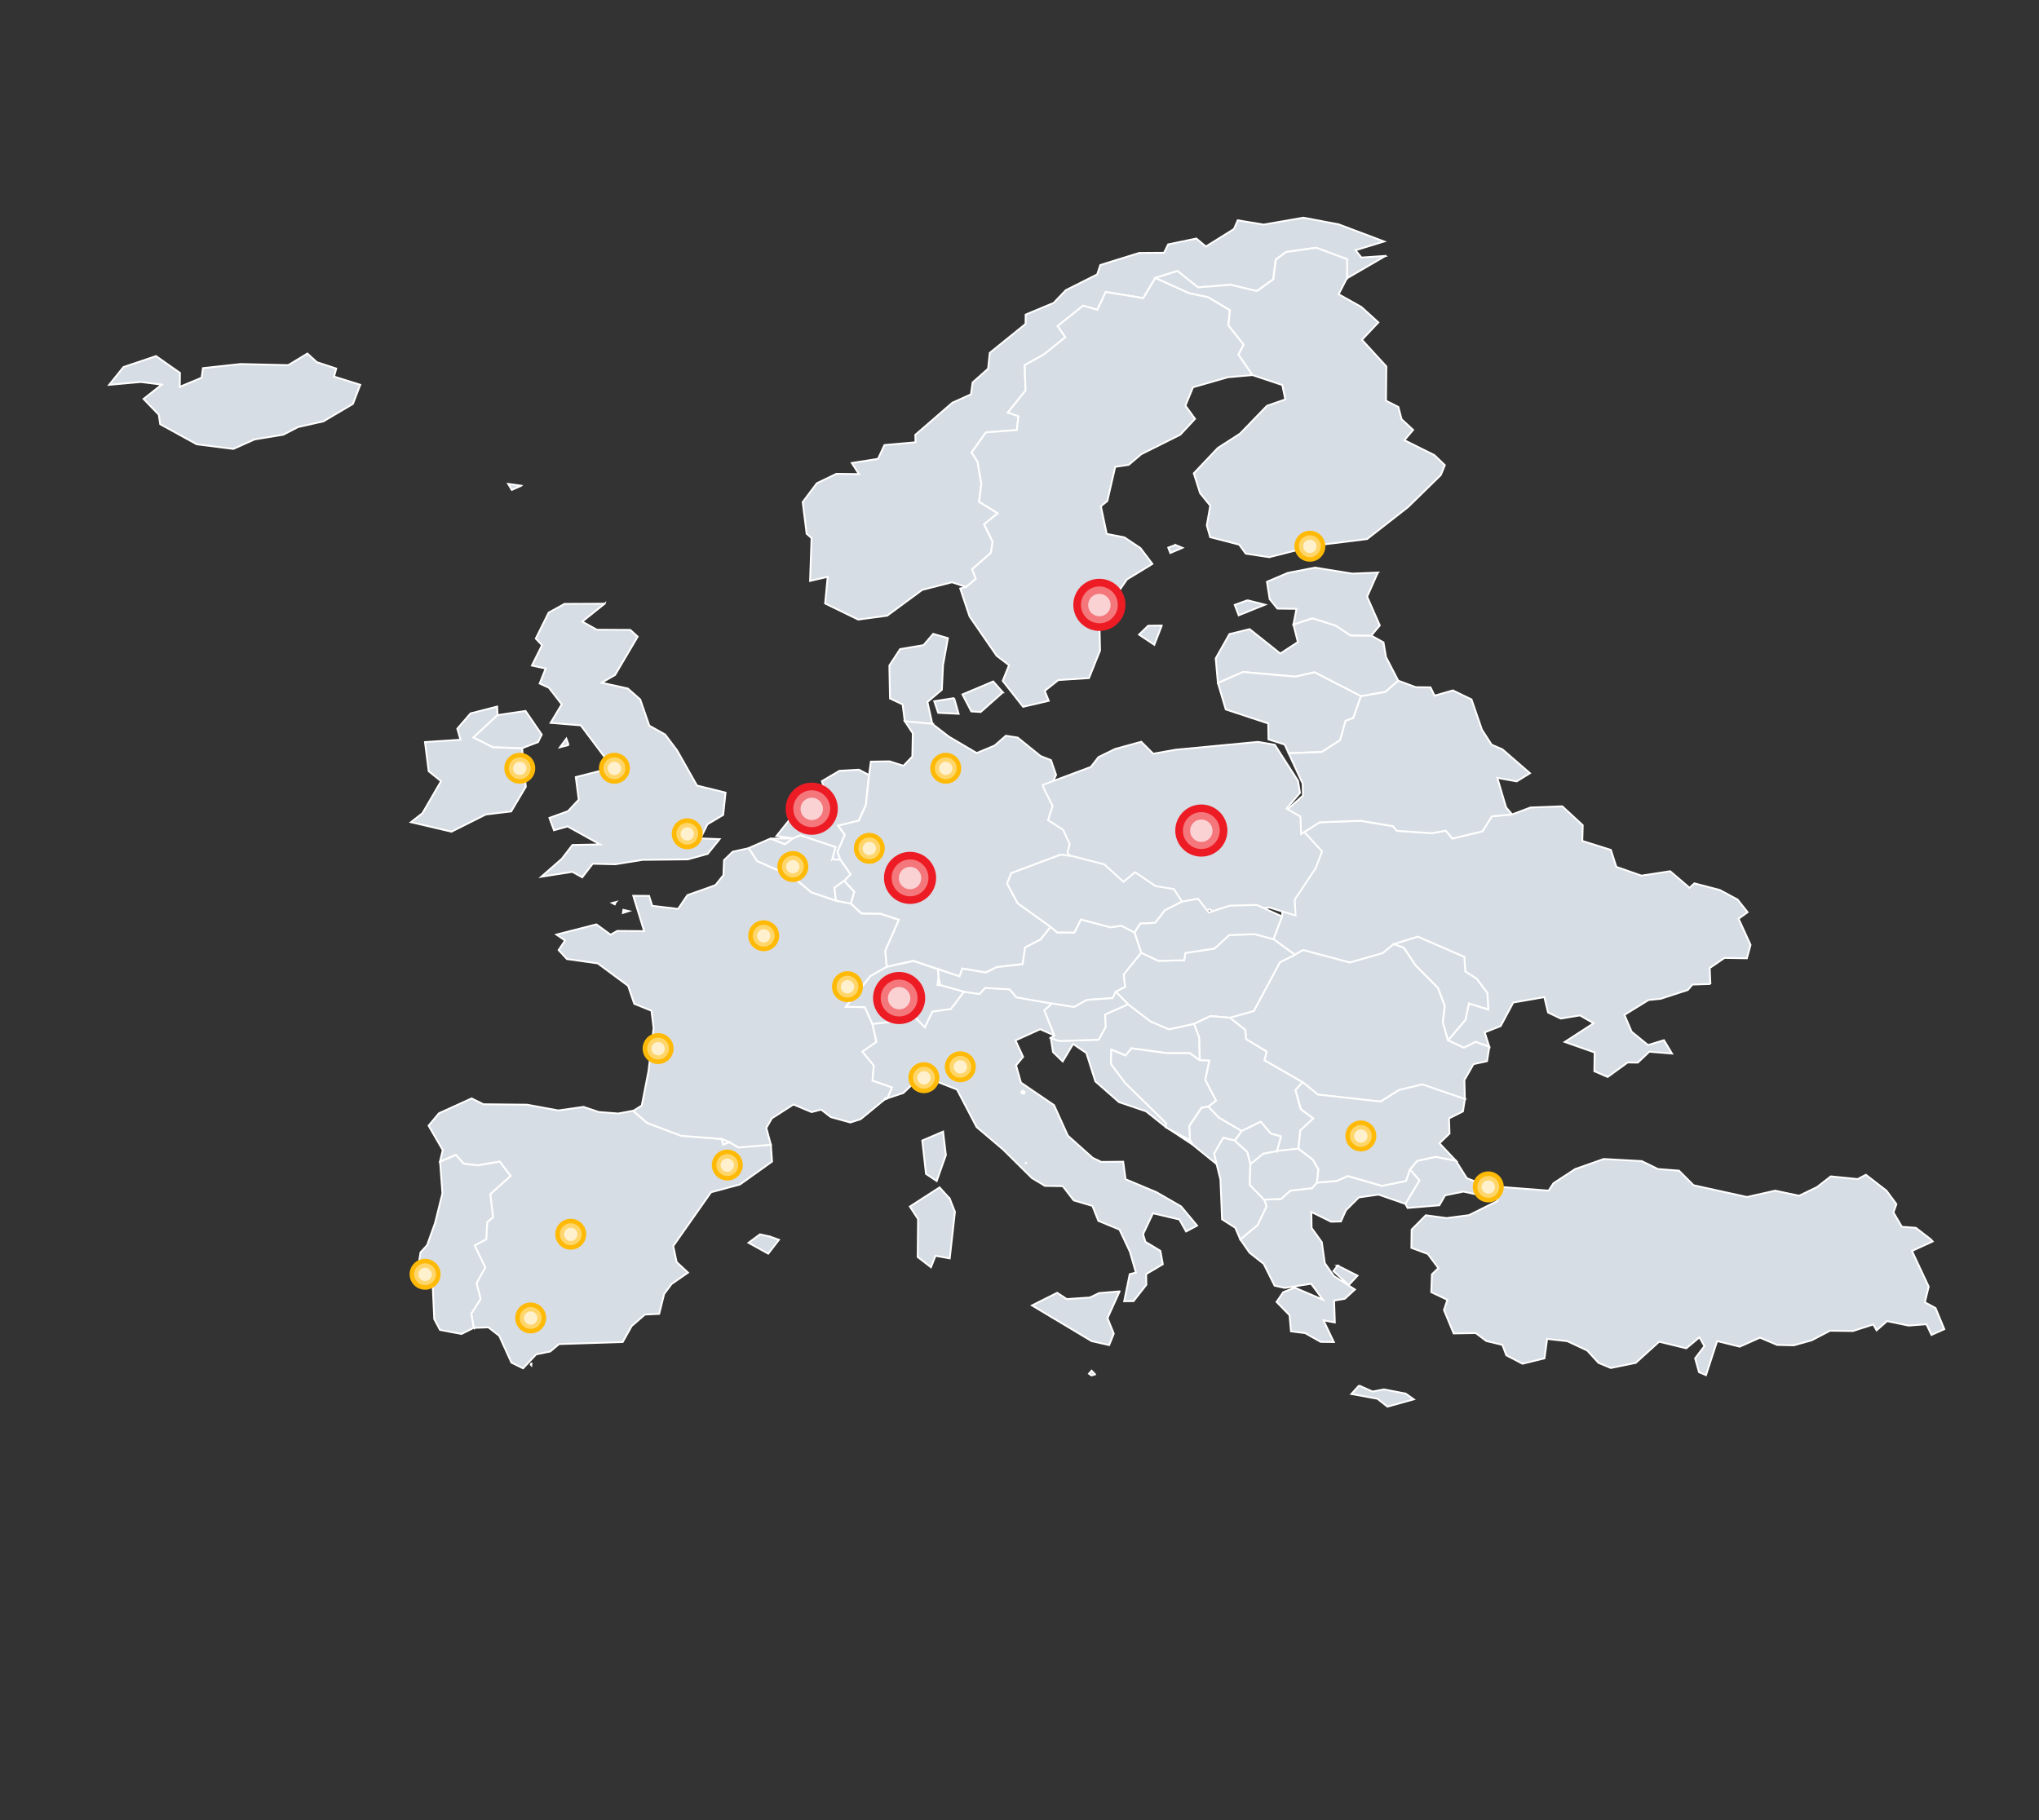 <?xml version="1.0" encoding="UTF-8"?><svg xmlns="http://www.w3.org/2000/svg" viewBox="0 0 560 500"><rect x="0" y="0" width="560" height="500" fill="#333333" stroke="none"/><defs><style>.cls-1{fill:#ed1c24;}.cls-1,.cls-2,.cls-3,.cls-4,.cls-5,.cls-6{stroke-width:0px;}.cls-2{fill:#ffba08;}.cls-3{fill:#ffd66b;}.cls-4{fill:#f4777c;}.cls-7{fill:#d7dde4;stroke:#fff;stroke-width:.5px;}.cls-5{fill:#fff1ce;}.cls-6{fill:#fbd2d3;}</style></defs><g id="Base_Map"><g focusable="true"><g shape-rendering="auto"><path class="cls-7" d="m331.87,303.95l2.92,3.05,6.26,3.66-1.92,2.67-3.15-.77-2.51,4.35.68,2.9-6.63-5.38-.7-1.21-.22-3.89,3.38-5.03,1.89-.35Z"/></g></g><g shape-rendering="auto"><path class="cls-7" d="m376.6,174.59l3.37,1.88.68,4.02,3.37,6.49-3.53,3.09-6.72,1.18-12.73-6.57-5.3,1.2-14.36-1.28-6.89,3.02-.6-6.76,3.77-6.67,5.54-1.36,8.43,6.71,4.82-3.16-1.22-4.85,5.2-1.71,6.36,2,4.14,2.73,5.67.03Z"/></g><g shape-rendering="auto"><path class="cls-7" d="m373.78,191.25l-2.1,6-2.12.76-1.49,5.32-5.09,3.25-9.06.32-1.1-2.37-4.44-1.42-.06-4.37-11.67-3.85-2.15-7.26,6.89-3.02,14.36,1.28,5.3-1.2,12.73,6.57Z"/></g><g shape-rendering="auto"><path class="cls-7" d="m378.41,157.3l-2.94,6.61,3.48,7.9-2.34,2.78-5.67-.03-4.14-2.73-6.36-2-5.2,1.71.83-4.29-5.24-.06-2.13-2.63-.74-4.74,5.71-2.43,7.48-1.46,10.24,1.65,7.03-.29Zm-35.79,7.6l4.8,1.22-7.22,2.91-1.09-2.87,3.52-1.27Z"/></g><path class="cls-7" d="m143.38,205.54l1.03,10.6-4.03,6.77-6.96.83-9.43,4.73-11.13-2.61,3.16-2.46,5.12-8.81-3.4-2.72-1.02-8.02,9.74-.64-.86-3.03,3.64-4.21,7.3-1.87.11,2.36-6.59,6.14,5.29,2.66,8.04.3Z"/><path class="cls-7" d="m256.06,198.86l-7.57-.7-.59-4.65-3.47-1.64-.17-9.05,2.95-4.51,6.43-1.08,2.66-3.1,4.04,1.18-1.34,7.39-.32,6.78-3.97,3.35,1.35,6.03Zm19.36-8.66l-6.07,5.39-2.59-.16-2.43-4.66,8.45-3.57,2.65,3Zm-13.38,1.58l1.23,4.3-5.61-.27-1.07-3.18,5.45-.85Z"/><path class="cls-7" d="m217.87,230.29l-2.3,1.65-4.01-1.57,6.31-.08Zm0,0l-4.62-.62,6.28-7.87,1.91-5.79,2.64,5.07,3.1-1.9-1.45-4.59,4.81-2.84,5.35-.31,2.76,1.45-.86,8.26-1.96,4.31-5.66,1.37,1.83,2.52-2.02,4.66.78,2.16-1.42-.04-.75-.19.87-3.24-9.62-3.22-1.98.81Z"/><path class="cls-7" d="m380.54,70.29l-10.64,6.18.02-5.27-8.47-3.15-8.29,1.18-2.82,2.12-.67,5.38-4.52,3.24-7.17-1.74-9,.7-5.66-4.49-6.01,1.9-3.33,5.56-10.3-1.69-2.31,4.9-3.9-1.14-6.99,5.58,2.11,3.07-5.8,4.69-5.38,3.01.25,6.94-4.86,6.07,2.89,1-.43,3.82-8.49.63-3.94,5.53,1.64,2.49,1.04,6.14-.62,4.87,5.11,3.19-3.72,3.03,2.35,4.81-.47,3.01-5.16,4.51.98,2.66-2.65,2.23-3.87-1.3-8.19,2.1-9.61,7.08-7.95,1.07-9.09-4.42.7-7.32-4.84,1.12.41-11.76-1.35-1.2-1.08-8.7,3.89-5.18,5.36-2.58,6.2.08-1.96-3.05,7.19-1.14,1.77-3.79,8.53-.76-.05-2.05,10.17-8.82,5.1-2.3.47-3.27,4.25-3.78.45-4.34,9.84-7.96.02-2.56,7.7-3.21,3.32-3.49,8.62-4.33.87-2.59,10.67-3.31,6.83-.05,1.13-2.3,7.74-1.61,2.62,2.2,7.71-4.82,1.05-2.39,7.09,1.18,10.94-1.9,9.7,1.84,12.46,4.7-7.85,2.4,1.62,2.01,6.64-.45Z"/><path class="cls-7" d="m173.91,305.15l3.81,3.31,9.39,3.53,11.11.89.44,1.54,1.66-.66,2.48,1.43,8.91-.74.33,4.64-8.79,6.28-7.98,2.16-10.37,14.77.93,4.39,3.12,2.91-4.49,3.11-2.05,2.73-1.37,5.49-3.91.19-3.65,3.16-2.46,4.39-17.49.56-2.41,2.04-3.87.79-3.59,3.83-3.2-1.57-3.36-7.38-2.99-2.31-4.04.15-.66-3.91,2.55-4.05-1.11-4.33,2.39-4.32-2.91-6.04,3.17-1.7.29-4.74,1.59-1.29-.75-6.38,5.57-5-2.99-3.92-5.99,1.04-3.91-.48-2.14-2.39-4.33,1.84.76-3.18-3.89-6.7,2.84-3.4,8.98-4.09,3.23,1.61,12.01.12,8.57,1.58,6.93-.98,4.19,1.41,5.33.41,4.1-.76Zm37.59,34.55l2.43.88-2.94,3.81-5.41-2.99,3.15-2.32,2.77.62Z"/><path class="cls-7" d="m343.97,103.04l-6.74.59-9.58,2.75-2.08,5.05,2.64,3.63-4.03,4.34-10.74,5.37-3.44,2.92-3.71.56-2.17,9.38-1.77,1.43,1.6,7.6,4.87.97,4.39,2.93,3.29,4.35-7,4.27-2.5,3.63-5.15,3.75.27,12.14-3.03,7.57-8.43.55-3.73,2.96,1.1,2.74-7.04,1.64-5.6-7.12,1.73-4.31-3.39-2.58-7.44-10.79-2.57-7.69,1.62-.42,2.65-2.23-.98-2.66,5.16-4.51.47-3.01-2.35-4.81,3.72-3.03-5.11-3.19.62-4.87-1.04-6.14-1.64-2.49,3.94-5.53,8.49-.63.43-3.82-2.89-1,4.86-6.07-.25-6.94,5.38-3.01,5.8-4.69-2.11-3.07,6.99-5.58,3.9,1.14,2.31-4.9,10.3,1.69,3.33-5.56,9.31,4.21,5.13,1.06,6.01,3.59-.42,4.16,4.19,5.3-1.41,2.74,3.83,5.64Zm-24.9,68.81l-2.05,5.28-4.19-2.8,2.52-2.44,3.72-.05Z"/><path class="cls-7" d="m469.75,270.31l-4.93.16-1.27,1.48-7.47,2.43-3.3.32-6.64,4.09,1.96,4.61,4.52,3.69,4.37-1.34,2.21,3.67-6.23-.51-3.17,3-2.78-.04-5.49,3.98-3.65-1.58.08-5.15-8.2-2.89,7.91-5.13-3.74-2.16-5.27.87-3.5-1.67-1.02-4.22-8.53,1.48-3.46,6.46-4.38,1.74,1.26,3.99-3.76-1.35-3.26,1.6-4.33-2.04,4.8-5.66.93-4.49,5.33,1.66-.27-4.51-2.93-3.93-3.12-1.96-.25-4-12.78-5.57-6.58,2.04-3.06,2.5-9.05,2.58-12.8-3.44-2.27,1.28-5.89-4.29,2.35-6.23.36-4.34,6.88-7.79,2.36-4.33-4.32-6.21,5.07-3.22,11.18-.43,8.94,1.49,1.09,1.28,9.65.65,3.77-.69,1.82,2.16,8.26-1.97,2.6-4.14,5.54-.51,5.04-1.9,8.74-.33,5.62,5.19-.12,4.32,7.85,2.47,1.5,4.66,6.89,2.4,7.89-1.21,5.33,4.56,1.32-1.23,6.99,1.83,4.89,2.64,2.74,3.46-2.48,1.79,3.29,7.19-1.01,3.68-6.16-.1-4.05,2.78.19,4.39Z"/><path class="cls-7" d="m229.6,247.42l4.06.8,2.94,2.72,5.22.08,5.06,1.67-3.74,8.5.38,4.42-4.45,2.53-6.72,8.41,5.18.12,2.08,4.62,1.13,4.96-3.85,2.68,3.12,3.8-.36,4.14,5.38,1.87-1.29,3-.4.16-.19-.19-.26.38-6.51,5.35-2.83.92-5.38-1.49-2.65-2.05-2.61.68-5-2.09-5.92,3.8-1.53,2.65,1.26,4.61-8.91.74-2.48-1.43-2.1-.88-11.11-.89-9.39-3.53-3.81-3.31,2.34-1.49,1.85-9.46,1.4-11.79-.58-4.77-4.74-1.92-1.68-4.92-8.34-6.17-8.47-1.2-2.28-2.46,1.78-2.64-2.37-1.61,10.96-2.81,3.91,2.84,1.82-1.04,7.39.06-2.99-9.71,4.35.03.86,2.72,7.11.85,2.55-3.78,7.69-2.74,2.2-2.74.17-4.13,2.39-2.32,4.41-.98,2.32,3.56,9.74,4.31,5.13,4.26,6.77,2.32Zm29.41,63.46l.77,6.44-2.52,7.11-2.94-1.95-1.02-9.17,5.71-2.44Z"/><path class="cls-7" d="m260.82,329.24l1.45,3.66-1.43,12.78-3.91-.7-1.25,3.14-3.64-2.81.1-10.42-2.25-3.44,8.16-5.26,2.76,3.06Zm46.67,25.53l-3.32,7.32,1.72,4.28-1.26,3.13-4.79-1.07-16.41-9.82,6.92-3.47,2.62,1.73,6.34-.43,2.56-1.22,5.61-.47Zm-18.54-79.09l-2.12,1.91,2.77,6.89-3.92-1.74-6.78,3.07,2.09,4.52-1.94,2.33,1.34,4.73,9.09,6.2,3.81,8.39,6.8,6.08,2.36,1.13,6.03-.06.65,4.82,8.51,3.57,6.74,3.89,4.39,5.27-3.02,1.61-1.84-3.29-7.26-1.7-2.71,5.73.64,2.11,4.11,2.48.67,3.67-4.58,2.72.06,2.93-3.53,4.49-2.56.03,1.52-7.43,1.7-.45-1.64-5.71-2.87-6.1-5.8-2.39-1.63-4.11-5.14-1.52-3.01-3.91-4.91-.08-3.58-2.16-7.89-7.81-7.28-6.18-5.39-10.31-9.75-3.82-4.98,4.78-4.38,1.44,1.29-3-5.38-1.87.36-4.14-3.12-3.8,3.85-2.68-1.13-4.96,7.2-.85,3.38-2.17,3.82,3.92,2.05-4.31,5.08-.71,3.6-4.74,4.26.64,1.54-1.68,6.75.38,1.85,2.19,9.81,1.72Zm-7.74,24.77l.2-.49-.57-.28-.31.46.68.31Z"/><path class="cls-7" d="m502.82,323.16l7.38.74,2.26-1.18,5.64,4.36,2.74,3.71-.82,2.27,2.31,3.95,3.85.28,4.17,3.23.45.51-5.69,2.62,4.6,9.8-1.06,4.31,2.93,1.57,2.41,5.8-3.52,1.58-1.39-2.93-4.9.37-5.91-1.23-2.87,2.53-.92-1.61-5.59,1.8-6.28-.08-5.01,2.62-4.94,1.39-4.59-.11-4.7-2-5.56,2.48-6.21-1.53-3.06,9.35-1.92-.82-1.06-3.79,2.55-3.36-1.36-2.42-3.62,3.02-7.46-1.81-6.42,5.81-6.85,1.41-3.39-1.42-3.1-3.39-5.45-2.56-5.55-.62-.73,5.34-6.03,1.48-4.45-2.32-1.08-2.86-4.4-1.06-2.91-2.18-6.07.1-2.66-6.43.94-2.8-4.43-2.11.18-4.91,1.77-1.7-2.9-3.89-4.51-1.68.07-5.01,3.89-3.93,5.71.77,6.14-.8,7.81-3.89-.75-4,14.83,1.15,1.32-2.03,5.99-3.91,7.82-2.75,10.45.58,4.43,2.18,5.78.44,4.01,4.01,14.68,3.23,7.72-1.74,6.59,1.39,4.93-2.39,3.75-2.92Zm-102.99-4.31l3.02,4.8,5.64,2.26-1.85,2.45-4.74-1.02-5.02,1.03-1.57,2.73-8.72.73-.61-1.11,3.84-6.45-2.6-3.01,2-2.37,5.04-1.09,5.56,1.05Z"/><path class="cls-7" d="m369.9,76.47l-2.25,4.36,6.24,3.5,4.67,4.24-4.51,4.77,6.7,7.32-.1,9.42,3.4,1.72.89,3.37,3.17,2.93-2.41,2.82,8.23,4.1,2.89,2.76-1.12,2.72-9.01,8.81-11.23,8.77-14.21,1.77-12.66,3.21-6.44-.97-1.81-2.47-7.98-2.07-.92-3.23.95-5.41-2.79-3.44-1.73-5.45,6.61-6.98,6.07-3.9,7.41-7.66,5.04-1.76-.82-3.95-8.18-2.73-3.83-5.64,1.41-2.74-4.19-5.3.42-4.16-6.01-3.59-5.13-1.06-9.31-4.21,6.01-1.9,5.66,4.49,9-.7,7.17,1.74,4.52-3.24.67-5.38,2.82-2.12,8.29-1.18,8.47,3.15-.02,5.27Z"/><path class="cls-7" d="m143.38,205.54l-8.04-.3-5.29-2.66,6.59-6.14,7.7-1.13,4.45,6.49-1.02,2.06-4.38,1.67Zm22.69-39.71l-6.16,4.93,4.01,2.23,9.18.05,2.03,1.86-6.2,10.51-3.7,2.14,7.19,1.59,3.41,3,2.5,7.2,4.36,2.45,3.29,4.38,5.44,9.62,7.85,1.95-.65,6.12-4.32,2.57-1.92,3.88,5.25.21-3.26,4.04-5.45,1.51-12.46.14-7.47,1.21-6.2-.15-2.88,3.73-2.72-1.5-8.51,1.34,5.61-4.91,2.93-3.81,7.59-.15-8.92-4.95-3.74,1.06-1.25-3.4,5.1-1.85,2.95-3.16-.81-6.2,7.48-1.9,1.03-2.79-7.14-9.52-8.28-.69,3.05-5.09-3.55-4.58-2.51-1.13,1.64-4.12-3.77-.82,2.78-5.6-1.72-1.81,3.54-7.13,4.35-2.4,11.03-.05Z"/><path class="cls-7" d="m256.06,198.86l4.56,3.51,7.61,4.49,4.92-2.04,3.11-2.71,3.24.51,6.28,5.07,2.87,1.13,1.4,4.07-1.77,3.71,3.74,3.2,1.25,4.1-.92,2.29,3.37,5.34-1.23,3.64-3.21-.37-13.55,5.08-1.11,2.85,2.9,5.4,9.03,6.47-2.76,3.48-4.24,2.18-.69,4.6-7.1.8-3.01,1.49-6.45-1.09-.77,2.14-5.9-1.98-6.77-2.27-7.32,1.63-.38-4.42,3.74-8.5-5.06-1.67-5.22-.08-2.94-2.72.95-3.22-2.78-2.99,1.75-1.81-2.8-4.02-.78-2.16,2.02-4.66-1.83-2.52,5.66-1.37,1.96-4.31.86-8.26.49-3.64,5.14-.08,3.81,1.22,2.44-2.54.13-6.38-2.18-3.31,7.57.7Z"/><path class="cls-7" d="m323.16,205.93l22.37-2.13,4.59.8,1.41,2.2,4.96,7.72.54,3.28-3.65,4.27,3.73,1.5.87,4.74,5.12,5.57-1.75,4.61-5.76,8.65.23,4.35-7.24-2.2-7.35,1.2-5.46,2.62-3.45-3.34-4.22,1.39-2.7-3.09-5.14-.17-6.01-2.98-2.84,3.02-5.84-4.01-9.06-1.07.73-3.77-4.06-4.84.6-2.4-1.8-3.89-4.14-2.67,1.25-3.91-1.94-3.84-.58-1.22-.17-.71,13.2-4.93,2.09-2.7,4.56-2.23,7.19-1.98,3.28,3.28,6.48-1.15Z"/><path class="cls-7" d="m384.02,186.98l4.8,1.8,4.06.04,1.11,2.29,5.03-1.45,5.12,2.48,2.87,8.33,2.66,4.11,2.96,1.27,7.56,6.56-3.64,2.24-5.32-.96,2.41,8.1,1.64,1.94-5.54.51-2.6,4.14-8.26,1.97-1.82-2.16-3.77.69-9.65-.65-1.09-1.28-8.94-1.49-11.18.43-5.07,3.22-.21-4.81-3.49-1.99,4.2-3.74-.09-3.33-3.86-8.32,9.06-.32,5.09-3.25,1.49-5.32,2.12-.76,2.1-6,6.72-1.18,3.53-3.09Z"/><path class="cls-7" d="m373.24,380.61l3.71,1.66,3.14-.59,5.97,1.15,2.22,1.58-7.22,2.01-2.78-2.18-7.13-1.3,2.1-2.32Zm12.74-49.89l-7.36-2.56-5.42.78-3.55,3.53-1.38,3.07-2.69.07-5.43-2.67.07,4.39,2.81,3.91.81,5.74,2.49,3.55,5.79,3.71-2.78,2.54-2.94.5.2,6.01-3.11-.57,2.83,5.95-3.61-.05-4.26-2.4-3.89-.5-.4-4.43-3.55-3.64,1.81-2.67,3.16-1.26,7.76,3.33-3.24-4.39-7.23,1.13-2.81-.61-2.99-5.99-3.89-3.06-2.55-3.67,4.74-3.91,2.47-5.18-.65-1.83,4.65-.18,2.52-2.28,6-.68,1.33-1.51,5.43-.48,3.08-1.34,9.33,2.71,6.6-1.36,1.1-3.16,2.6,3.01-3.84,6.45Zm-18.63,16.95l5.48,2.76-2.41,2.59-4.2-3.84,1.14-1.51Z"/><path class="cls-7" d="m397.69,285.78l4.33,2.04,3.26-1.6,3.76,1.35-.64,3.94-3.71.82-2.51,4.38.14,5.26-11.7-4.04-6.38,1.52-5.08,3.2-17.27-1.93-4.21-3.45-10.42-6,.59-2.39-5.65-3.43-.21-2.51-4.25-3.39,6.6-1.85,7.17-13.38,4.11-2.06,2.27-1.28,12.8,3.44,9.05-2.58,3.06-2.5,2.77.98,3.19,4.83,6.17,6.21,1.87,4.96-.54,4.51,1.41,4.93Z"/><path class="cls-7" d="m87.05,99.5l5.29,1.74-.6,2.21,7.2,2.25-2.02,5.26-8.1,4.79-6.98,1.57-4.03,2.09-7.89,1.3-5.84,2.61-10.05-1.27-10.03-5.52-.4-2.62-4.17-4.32,4.99-3.93-5.72-.73-8.71.78,3.93-4.88,8.93-3.01,6.58,4.62-.06,3.82,6.01-2.5.35-2.63,10.36-1.13,13.07.31,5.27-3.19,2.6,2.38Z"/><path class="cls-7" d="m327.97,281.23l1.41,3.82.13,6.22-2.72-1.97h-6.34s-9.66-1.32-9.66-1.32l-1.64,1.97-3.88-1.61-.13,3.91,3.91,5.22,11.35,11.14-.23.99-5.43-4.32-7.4-2.51-6.5-5.7-2.48-7.81-3.64-2.47-2.86,4.79-2.66-2.58-.6-3.87,2.29.83,10.87-.36,1.9-3.46-.14-3.46,6.34-2.82,6.23,4.75,5.02,2.13,6.89-1.52Zm-7.17,28.77l6.03,3.21.7,1.21-6.72-4.42Z"/><path class="cls-7" d="m311.62,256.18l1.85,5.55-4.81,5.99.38,3.39-2.57,1.35-.88,1.75-7.05.48-3.56,1.97-6.02-.97-9.81-1.72-1.85-2.19-6.75-.38-1.54,1.68-4.26-.64-6.53-1.81-.47-2.01-.12-2.38,5.9,1.98.77-2.14,6.45,1.09,3.01-1.49,7.1-.8.69-4.6,4.24-2.18,2.76-3.48,1.81,1.54,4.71.03,1.81-3.59,8.09,2.14,3.05-.42,3.62,1.88Z"/><path class="cls-7" d="m349.74,257.99l5.89,4.29-4.11,2.06-7.17,13.38-6.6,1.85-5.32-.44-4.48,2.11-6.89,1.52-5.02-2.13-6.23-4.75-3.37-3.42,2.57-1.35-.38-3.39,4.81-5.99,4.69,2.21,7.07-.16.33-2,8.03-1.23,4.01-3.7,7.02-.24,5.12,1.37Z"/><path class="cls-7" d="m402.32,301.96l-.53,3.35-3.83,1.93.14,4.15-2.77,2.68,4.51,4.76-5.56-1.05-5.04,1.09-2,2.37-1.1,3.16-6.6,1.36-9.33-2.71-3.08,1.34-5.43.48.38-3.64-1.5-2.64-3.99-3.05.5-5.04,3.56-3.29-3.4-2.54-1.47-5.26,1.94-2.18,4.21,3.45,17.27,1.93,5.08-3.2,6.38-1.52,11.7,4.04Z"/><path class="cls-7" d="m130.09,364.78l-3.36,1.67-5.88-1.11-1.59-2.98-.47-10.4-4.24-2.1.95-5.83,1.8-1.96,2.19-6.1,2.02-8.14-.64-8.71,4.33-1.84,2.14,2.39,3.91.48,5.99-1.04,2.99,3.92-5.57,5,.75,6.38-1.59,1.29-.29,4.74-3.17,1.7,2.91,6.04-2.39,4.32,1.11,4.33-2.55,4.05.66,3.91Z"/><path class="cls-7" d="m337.76,279.56l4.25,3.39.21,2.51,5.65,3.43-.59,2.39,10.42,6-1.94,2.18,1.47,5.26,3.4,2.54-3.56,3.29-.5,5.04-5.87.63,1.11-4.03-2.8-.78-2.78-3.24-5.18,2.51-6.26-3.66-2.92-3.05,2.09-1.62-2.96-5.69,1.13-5.27-2.62-.1-.13-6.22-1.41-3.82,4.48-2.11,5.32.44Z"/><path class="cls-7" d="m294.48,235.17l8.83,2.29,5.24,4.77,3.22-2.61,5.55,3.77,5.07.86,2.26,3.43-4.69,2.36-2.66,3.44-4.15.25-1.53,2.45-3.62-1.88-3.05.42-8.09-2.14-1.81,3.59-4.71-.03-1.81-1.54-9.03-6.47-2.9-5.4,1.11-2.85,13.55-5.08,3.21.37Z"/><path class="cls-7" d="m352.09,251.76l-2.35,6.23-5.12-1.37-7.02.24-4.01,3.7-8.03,1.23-.33,2-7.07.16-4.69-2.21-1.85-5.55,1.53-2.45,4.15-.25,2.66-3.44,4.69-2.36,4.37-.81,2.97,3.77,5.77-1.86,7.45-.19,6.88,3.16Z"/><path class="cls-7" d="m329.5,291.27l2.62.1-1.13,5.27,2.96,5.69-2.09,1.62-1.89.35-3.38,5.03.22,3.89-6.03-3.21-.65-.39.23-.99-11.35-11.14-3.91-5.22.13-3.91,3.88,1.61,1.64-1.97,9.66,1.31h6.34s2.72,1.97,2.72,1.97Z"/><path class="cls-7" d="m397.69,285.78l-1.41-4.93.54-4.51-1.87-4.96-6.17-6.21-3.19-4.83-2.77-.98,6.58-2.04,12.78,5.57.25,4,3.12,1.96,2.93,3.93.27,4.51-5.33-1.66-.93,4.49-4.8,5.66Z"/><path class="cls-7" d="m257.62,266.24l.12,2.38-.22,1.96.68.05,6.53,1.81-3.6,4.74-5.08.71-2.05,4.31-3.82-3.92-3.38,2.17-7.2.85-2.08-4.62-5.18-.12,6.72-8.41,4.45-2.53,7.32-1.63,6.77,2.27Z"/><path class="cls-7" d="m228.6,235.94l.75.19,1.42.04,2.8,4.02-1.75,1.81-2.65,1.87.43,3.55-6.77-2.32-5.13-4.26-9.74-4.31-2.32-3.56,5.91-2.59,4.01,1.57,2.3-1.65,1.98-.81,9.62,3.22-.87,3.24Z"/><path class="cls-7" d="m339.13,313.34l3.43,3.09.86,3.33-.15,5.75,3.92,4.04.65,1.83-2.47,5.18-4.74,3.91-1.37-3.2-3.63-2.31-.44-10.91-1.05-4.24-.68-2.9,2.51-4.35,3.15.77Z"/><path class="cls-7" d="m309.83,275.87l-6.34,2.82.14,3.46-1.9,3.46-10.87.36-2.29-.83,1.02-.67-2.77-6.89,2.12-1.91,6.02.97,3.56-1.97,7.05-.48.88-1.75,3.37,3.42Z"/><path class="cls-7" d="m356.56,315.56l3.99,3.05,1.5,2.64-.38,3.64-1.33,1.51-6,.68-2.52,2.28-4.65.18-3.92-4.04.15-5.75,3.52-2.84,3.75-.73,5.87-.63Z"/><path class="cls-7" d="m350.7,316.19l-3.75.73-3.52,2.84-.86-3.33-3.43-3.09,1.92-2.67,5.18-2.51,2.78,3.24,2.8.78-1.11,4.03Z"/><path class="cls-7" d="m231.83,242l2.78,2.99-.95,3.22-4.06-.8-.43-3.55,2.65-1.87Z"/><path class="cls-7" d="m322.81,149.7l1.92.79-3.31,1.42-.57-1.47,1.96-.73Z"/><path class="cls-7" d="m143.16,133.43l-2.6,1.15-.99-1.65,3.59.5Z"/><path class="cls-7" d="m156.19,204.66l-2.38.6,1.73-2.34.64,1.74Z"/><path class="cls-7" d="m200.32,313.76l-1.66.66-.44-1.54,2.1.88Z"/><path class="cls-7" d="m300.76,377.55l-1,.3-.67-.49.71-.82.96,1Z"/><path class="cls-7" d="m258.21,270.63l-.68-.05.22-1.96.47,2.01Z"/><path class="cls-7" d="m172.68,250.28l-1.59.51.12-.84,1.47.33Z"/><path class="cls-7" d="m281.21,300.45l-.68-.31.31-.46.57.28-.2.49Z"/><path class="cls-7" d="m169.11,247.82l-.26.61-.71-.37.98-.25Z"/><path class="cls-7" d="m243.34,301.88l-.45.18.26-.38.19.19Z"/><path class="cls-7" d="m145.96,374.57l-.04.48-.14-.14v-.18s.17-.16.17-.16Z"/><path class="cls-7" d="m281.77,319.53h-.06s0-.07,0-.07h.06s.01.07.01.07Z"/></g><g id="Names_and_markers"><circle class="cls-1" cx="249.94" cy="241.16" r="7.16"/><circle class="cls-4" cx="249.94" cy="241.16" r="5.06"/><circle class="cls-6" cx="249.94" cy="241.21" r="3.08"/><circle class="cls-1" cx="301.94" cy="166.16" r="7.16"/><circle class="cls-4" cx="301.94" cy="166.16" r="5.06"/><circle class="cls-6" cx="301.94" cy="166.21" r="3.08"/><circle class="cls-1" cx="222.94" cy="222.16" r="7.16"/><circle class="cls-4" cx="222.94" cy="222.16" r="5.06"/><circle class="cls-6" cx="222.94" cy="222.21" r="3.08"/><circle class="cls-1" cx="246.94" cy="274.16" r="7.16"/><circle class="cls-4" cx="246.94" cy="274.16" r="5.06"/><circle class="cls-6" cx="246.94" cy="274.21" r="3.08"/><circle class="cls-1" cx="329.94" cy="228.16" r="7.16"/><circle class="cls-4" cx="329.94" cy="228.16" r="5.06"/><circle class="cls-6" cx="329.94" cy="228.21" r="3.08"/><circle class="cls-2" cx="359.75" cy="150.05" r="4.25"/><circle class="cls-3" cx="359.75" cy="150.05" r="3"/><circle class="cls-5" cx="359.75" cy="150.08" r="1.83"/><circle class="cls-2" cx="408.75" cy="326.05" r="4.25"/><circle class="cls-3" cx="408.75" cy="326.05" r="3"/><circle class="cls-5" cx="408.75" cy="326.08" r="1.83"/><circle class="cls-2" cx="373.75" cy="312.05" r="4.25"/><circle class="cls-3" cx="373.75" cy="312.05" r="3"/><circle class="cls-5" cx="373.75" cy="312.08" r="1.83"/><circle class="cls-2" cx="253.75" cy="296.05" r="4.25"/><circle class="cls-3" cx="253.75" cy="296.05" r="3"/><circle class="cls-5" cx="253.75" cy="296.08" r="1.83"/><circle class="cls-2" cx="263.75" cy="293.05" r="4.25"/><circle class="cls-3" cx="263.75" cy="293.05" r="3"/><circle class="cls-5" cx="263.75" cy="293.08" r="1.83"/><circle class="cls-2" cx="199.75" cy="320.05" r="4.25"/><circle class="cls-3" cx="199.75" cy="320.05" r="3"/><circle class="cls-5" cx="199.75" cy="320.08" r="1.83"/><circle class="cls-2" cx="116.75" cy="350.05" r="4.25"/><circle class="cls-3" cx="116.75" cy="350.05" r="3"/><circle class="cls-5" cx="116.75" cy="350.08" r="1.83"/><circle class="cls-2" cx="145.75" cy="362.05" r="4.25"/><circle class="cls-3" cx="145.75" cy="362.05" r="3"/><circle class="cls-5" cx="145.75" cy="362.08" r="1.83"/><circle class="cls-2" cx="156.75" cy="339.05" r="4.25"/><circle class="cls-3" cx="156.75" cy="339.05" r="3"/><circle class="cls-5" cx="156.75" cy="339.08" r="1.83"/><circle class="cls-2" cx="180.75" cy="288.05" r="4.25"/><circle class="cls-3" cx="180.75" cy="288.05" r="3"/><circle class="cls-5" cx="180.75" cy="288.08" r="1.83"/><circle class="cls-2" cx="232.75" cy="271.05" r="4.25"/><circle class="cls-3" cx="232.75" cy="271.05" r="3"/><circle class="cls-5" cx="232.75" cy="271.08" r="1.83"/><circle class="cls-2" cx="209.75" cy="257.05" r="4.25"/><circle class="cls-3" cx="209.75" cy="257.05" r="3"/><circle class="cls-5" cx="209.75" cy="257.08" r="1.83"/><circle class="cls-2" cx="188.75" cy="229.05" r="4.25"/><circle class="cls-3" cx="188.75" cy="229.05" r="3"/><circle class="cls-5" cx="188.75" cy="229.08" r="1.83"/><circle class="cls-2" cx="168.75" cy="211.05" r="4.25"/><circle class="cls-3" cx="168.75" cy="211.05" r="3"/><circle class="cls-5" cx="168.75" cy="211.08" r="1.83"/><circle class="cls-2" cx="259.75" cy="211.05" r="4.25"/><circle class="cls-3" cx="259.75" cy="211.05" r="3"/><circle class="cls-5" cx="259.75" cy="211.08" r="1.83"/><circle class="cls-2" cx="217.75" cy="238.05" r="4.25"/><circle class="cls-3" cx="217.75" cy="238.05" r="3"/><circle class="cls-5" cx="217.75" cy="238.08" r="1.83"/><circle class="cls-2" cx="238.75" cy="233.05" r="4.25"/><circle class="cls-3" cx="238.75" cy="233.05" r="3"/><circle class="cls-5" cx="238.75" cy="233.08" r="1.83"/><circle class="cls-2" cx="142.75" cy="211.05" r="4.25"/><circle class="cls-3" cx="142.75" cy="211.05" r="3"/><circle class="cls-5" cx="142.75" cy="211.08" r="1.83"/></g></svg>